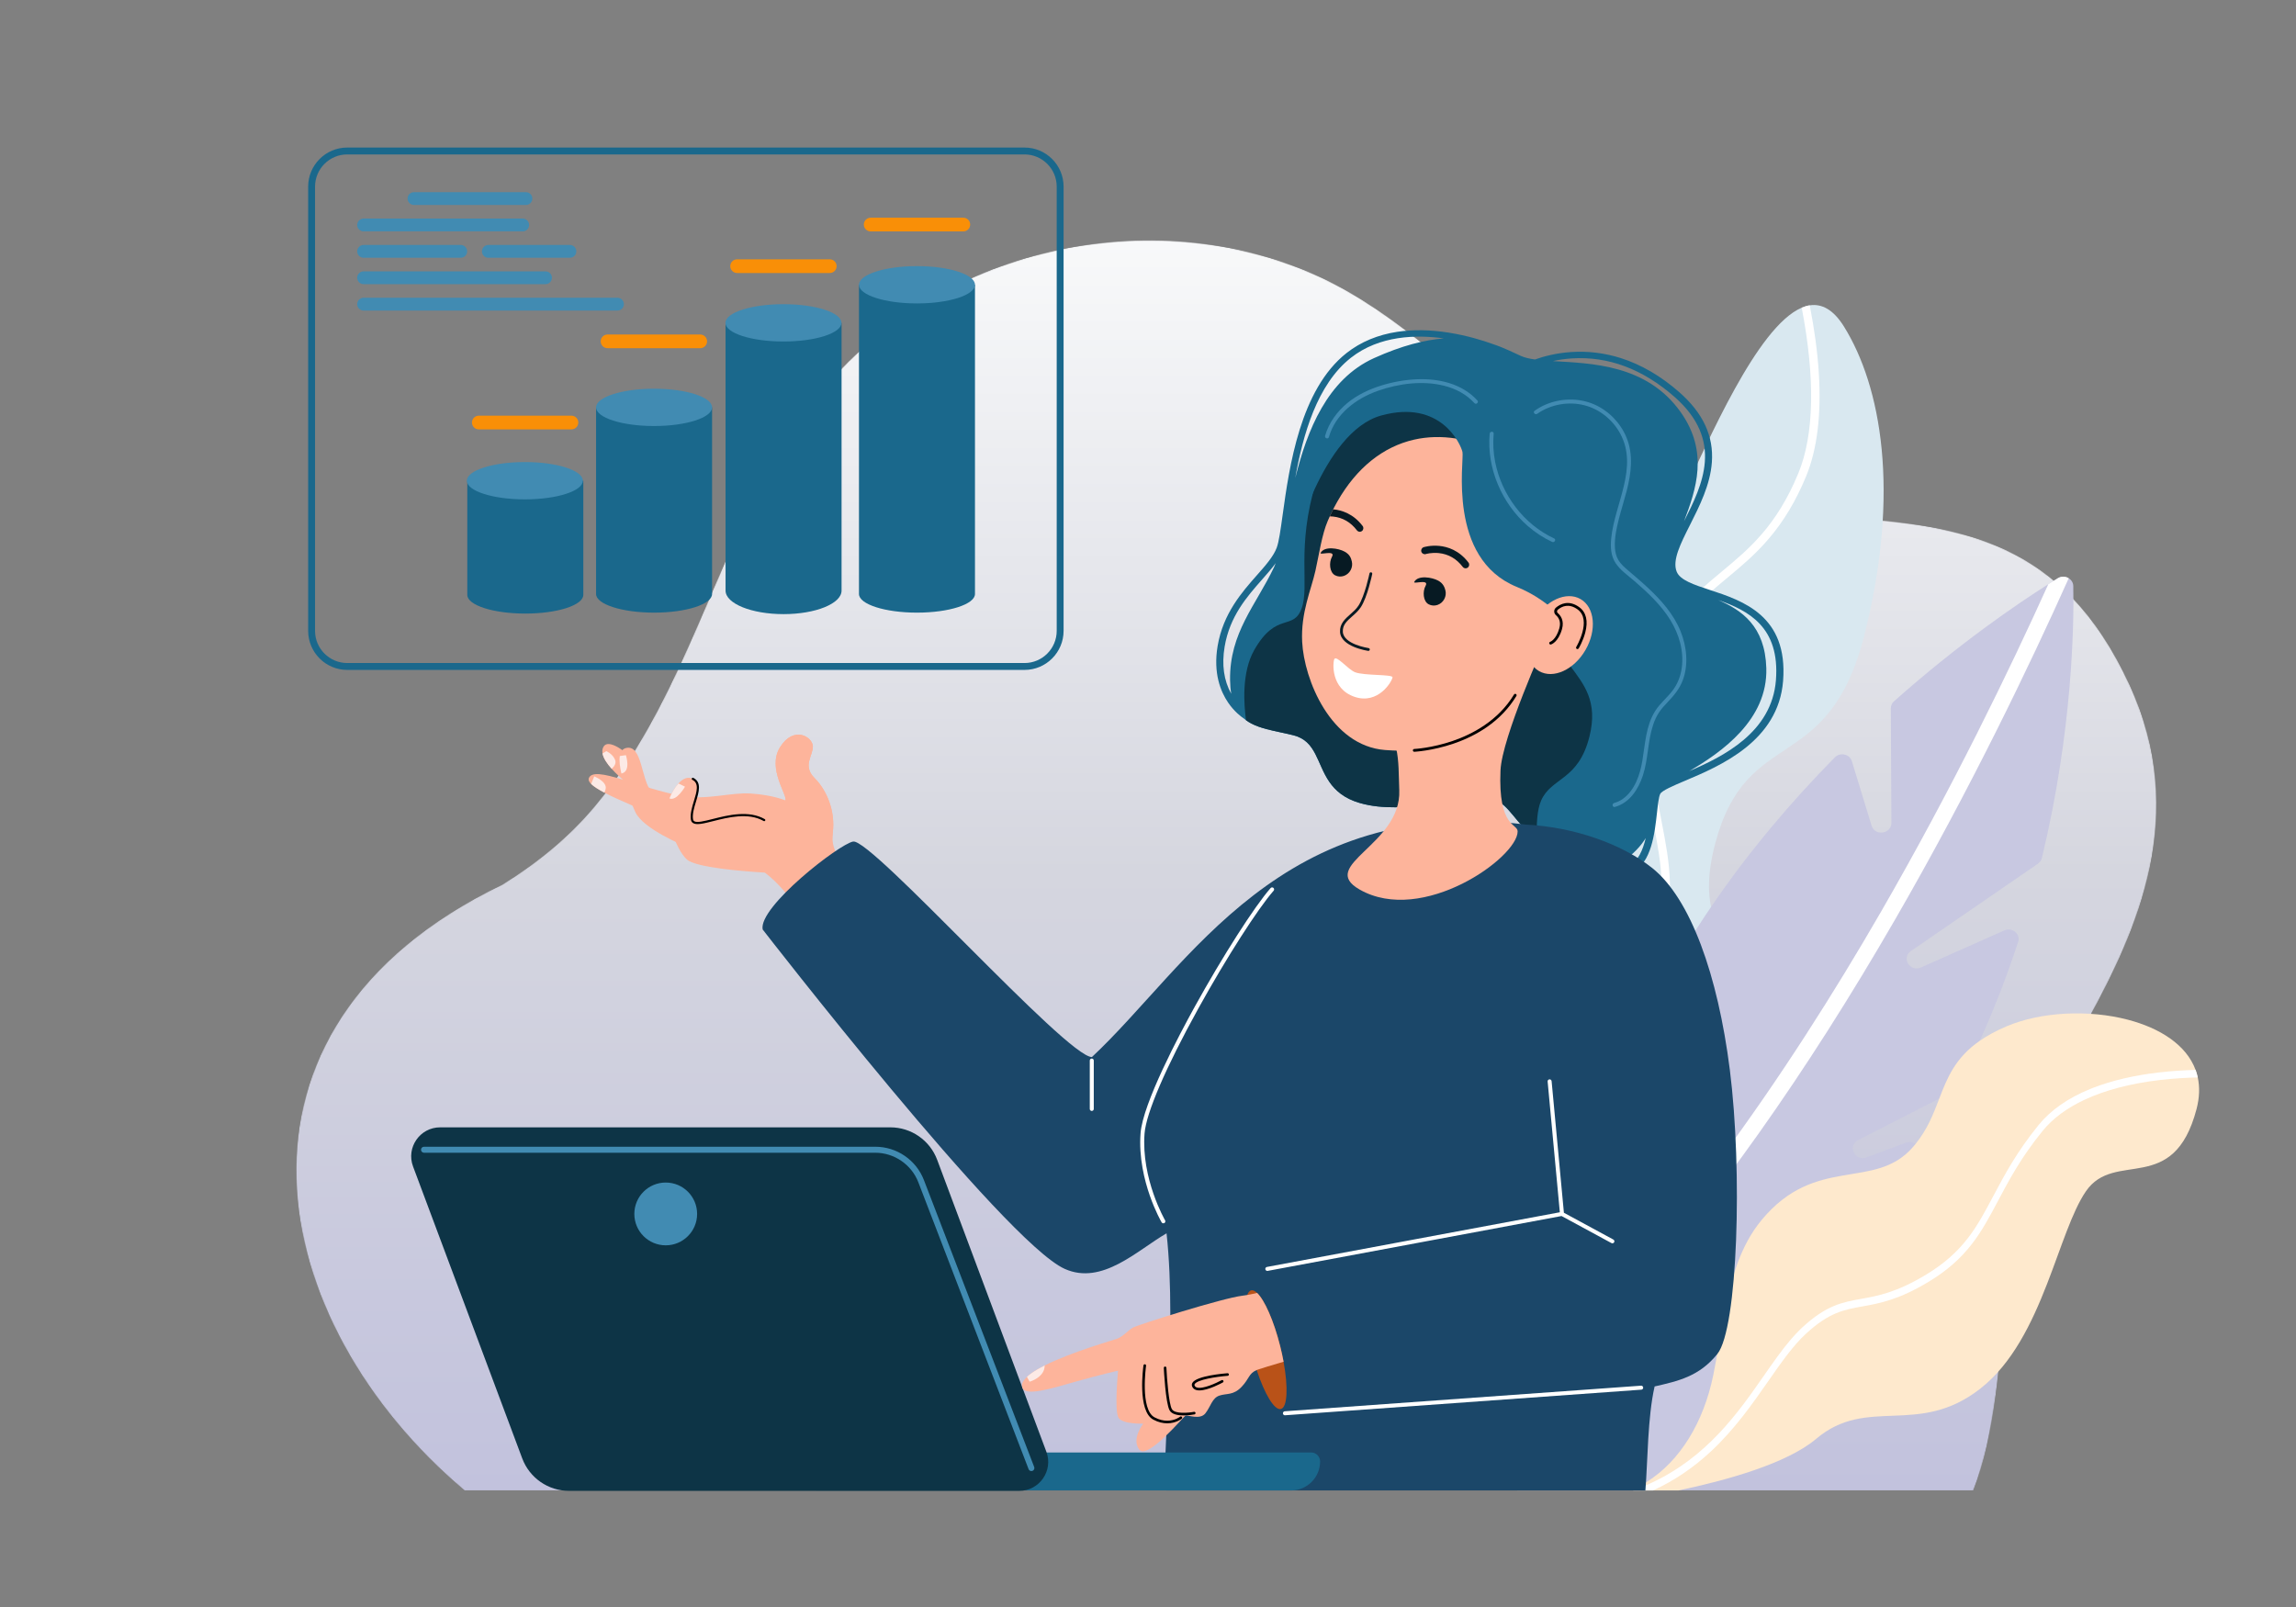 <?xml version="1.0" encoding="UTF-8"?>
<svg xmlns="http://www.w3.org/2000/svg" width="2278" height="1595" viewBox="0 0 2278 1595" fill="none">
  <rect x="0" y="0" width="2278" height="1595" fill="#808080" stroke="none"/>
  <mask id="mask0_517_78" style="mask-type:luminance" maskUnits="userSpaceOnUse" x="293" y="238" width="1847" height="1241">
    <path d="M2112.85 679.607C2046.32 535.182 1944.82 521.866 1828.47 513.134C1798.57 510.888 1767.68 508.946 1736.15 505.155C1733.18 504.799 1730.19 504.425 1727.2 504.029C1696.26 499.969 1664.75 493.949 1632.98 483.959C1589.28 470.233 1545.09 449.006 1501.22 415.055C1434.82 362.088 1373.22 299.878 1293.12 267.741C1122.79 198.687 911.974 255.154 802.972 404.022C713.178 525.689 687.596 684.341 589.61 800.626C563.504 831.606 532.706 856.538 498.335 877.829C201.183 1020.88 263.219 1312.54 460.935 1478.96H1957.76C1980.02 1422.58 1983.46 1351.82 1991.27 1274.14C1996.4 1223.04 2003.42 1168.93 2018.92 1113.96C2021.54 1106.74 2024.84 1099.15 2028.64 1091.21C2030.29 1087.76 2032.04 1084.25 2033.86 1080.68C2044.49 1059.88 2057.92 1036.87 2071.61 1011.88C2120.35 922.894 2172.36 808.77 2112.85 679.607Z" fill="white"></path>
  </mask>
  <g mask="url(#mask0_517_78)">
    <path d="M2112.85 679.607C2046.32 535.182 1944.82 521.866 1828.47 513.134C1798.57 510.888 1767.68 508.946 1736.15 505.155C1733.18 504.799 1730.19 504.425 1727.2 504.029C1696.26 499.969 1664.75 493.949 1632.98 483.959C1589.28 470.233 1545.09 449.006 1501.22 415.055C1434.82 362.088 1373.22 299.878 1293.12 267.741C1122.79 198.687 911.974 255.154 802.972 404.022C713.178 525.689 687.596 684.341 589.61 800.626C563.504 831.606 532.706 856.538 498.335 877.829C201.183 1020.88 263.219 1312.54 460.935 1478.96H1957.76C1980.02 1422.58 1983.46 1351.82 1991.27 1274.14C1996.4 1223.04 2003.42 1168.93 2018.92 1113.96C2021.54 1106.74 2024.84 1099.15 2028.64 1091.21C2030.29 1087.76 2032.04 1084.25 2033.86 1080.68C2044.49 1059.88 2057.92 1036.87 2071.61 1011.88C2120.35 922.894 2172.36 808.77 2112.85 679.607Z" fill="url(#paint0_linear_517_78)"></path>
  </g>
  <path d="M1440.9 1217.66C1444.5 1289.77 1463.6 1386.85 1473.03 1434.09C1476.36 1450.77 1478.49 1461.23 1478.3 1462.19C1478.34 1462 1478.9 1458.77 1480.14 1453.21C1486.89 1422.93 1513.52 1323.33 1582.27 1265.14C1664.07 1195.92 1737.2 1204.86 1754.88 1074.66C1772.57 944.463 1670.2 956.772 1701.66 837.339C1733.11 717.91 1813.97 771.72 1849.82 629.834C1885.67 487.947 1866.37 383.187 1829.46 323.945C1818.94 307.074 1807.46 301.154 1795.57 302.986C1792.93 303.387 1790.26 304.18 1787.58 305.324C1742.87 324.314 1694.29 440.156 1670.47 488.498C1638.79 552.763 1562.65 517.701 1519.07 638.237C1475.48 758.773 1541.35 865.675 1520.32 951.281C1499.29 1036.89 1436.02 1120.02 1440.9 1217.66Z" fill="#D9E8F0"></path>
  <path d="M1478.3 1462.19C1478.34 1462 1478.9 1458.77 1480.14 1453.21C1483.96 1337.63 1556.94 1162.26 1606.17 1043.99C1623.27 1002.92 1638.03 967.45 1646.18 943.424C1663.49 892.471 1656.34 855.476 1648.78 816.307C1641.5 778.652 1633.98 739.711 1645.29 682.441C1657.6 620.068 1683.87 598.212 1714.29 572.91C1727.57 561.864 1741.3 550.439 1754.61 534.913C1769.71 517.295 1781.92 496.934 1791.93 472.662C1802.96 445.917 1807.2 411.232 1804.52 369.571C1803.2 349.027 1800.2 326.747 1795.57 302.986C1792.93 303.387 1790.26 304.18 1787.58 305.324C1801.05 375.181 1800 431.393 1784.28 469.514C1762.66 521.898 1735.38 544.597 1708.99 566.549C1678.67 591.768 1650.03 615.584 1637.15 680.842C1631.96 707.159 1630.22 732.219 1631.84 757.461C1633.26 779.677 1637.01 799.1 1640.64 817.875C1648.32 857.591 1654.94 891.888 1638.34 940.763C1630.27 964.529 1615.56 999.874 1598.52 1040.81C1572.08 1104.33 1539.18 1183.39 1513.56 1260.88C1499.46 1303.55 1489.2 1340.61 1482.21 1374.18C1477.7 1395.8 1474.64 1415.83 1473.03 1434.09C1476.36 1450.77 1478.49 1461.23 1478.3 1462.19Z" fill="white"></path>
  <path d="M2025.9 851.393C2025.35 853.648 2023.96 855.645 2021.98 857.007L1895.97 943.693C1886.11 950.474 1894.98 964.861 1906 959.967L1988.58 923.254C1996.45 919.759 2004.91 926.727 2002.33 934.597C1991.77 966.784 1979.2 999.705 1964.27 1032.75C1957.3 1048.15 1949.83 1063.59 1941.79 1078.99C1940.87 1080.76 1939.38 1082.23 1937.53 1083.16L1924.08 1090.06L1843.66 1131.25C1832.56 1136.94 1840.26 1152.83 1851.99 1148.43L1890.79 1133.89C1894.42 1132.53 1897.95 1133.27 1900.51 1135.15C1904.14 1137.82 1905.83 1142.79 1903.1 1147.36C1865.14 1210.91 1825.54 1268.78 1786.55 1318.7C1784.43 1321.43 1782.31 1324.12 1780.19 1326.8C1779.15 1328.09 1777.79 1329.13 1776.23 1329.78C1776.2 1329.79 1776.18 1329.81 1776.16 1329.81L1708.84 1357.75C1697.42 1362.48 1703.39 1378.74 1715.37 1375.6C1716.09 1375.41 1716.79 1375.3 1717.47 1375.25C1725.93 1374.68 1731.54 1384.41 1725.48 1390.99C1694.6 1424.47 1664.94 1451.81 1637.73 1471.77C1635.75 1473.22 1633.78 1474.64 1631.82 1476.02C1630.4 1477.02 1628.98 1478 1627.57 1478.96H1505.43C1497.42 1461.43 1494.34 1436.93 1495.86 1406.89C1496 1404.02 1496.19 1401.09 1496.42 1398.12C1496.42 1398.12 1496.42 1398.12 1496.42 1398.11C1496.77 1393.48 1497.23 1388.73 1497.79 1383.86C1506.79 1305.42 1541.86 1197.02 1598.28 1078.39C1602.3 1069.94 1615.34 1071.29 1617.23 1080.35L1627.14 1128.21C1629.55 1139.86 1647.78 1137.47 1646.94 1125.61L1638.19 1002.5C1638.07 1000.78 1638.44 999.058 1639.27 997.522C1644.81 987.223 1650.49 976.887 1656.32 966.52C1665.09 950.916 1674.24 935.732 1683.72 920.98C1688.29 913.871 1692.93 906.862 1697.63 899.958C1735.91 843.718 1778.44 794.132 1820.45 751.532C1825.76 746.15 1835.18 748.255 1837.34 755.301L1856.94 819.356C1860.16 829.924 1876.61 827.559 1876.56 816.54L1875.98 702.862C1875.97 700.2 1877.14 697.648 1879.19 695.826C1943.78 638.465 2001.28 599.31 2032.27 579.669C2035.73 577.477 2038.86 575.522 2041.64 573.817C2045.21 571.621 2049.4 571.89 2052.5 573.79C2055.12 575.385 2056.97 578.142 2057.03 581.537C2057.79 620.637 2056.26 725.087 2025.9 851.393Z" fill="#C8C8E1"></path>
  <path d="M1495.86 1406.89C1533.19 1374.79 1570.61 1338.07 1607.66 1297.16C1699.99 1195.22 1791.77 1065.64 1880.46 912.035C1954.95 783.027 2014.19 659.241 2052.5 573.79C2049.4 571.894 2045.21 571.621 2041.64 573.817C2038.86 575.522 2035.73 577.477 2032.27 579.669C1994.05 664.181 1937.01 782.188 1866.14 904.903C1774.45 1063.68 1647.48 1250.69 1497.79 1383.87L1495.86 1406.89Z" fill="white"></path>
  <path d="M2179.33 1100.47C2156.46 1187.47 2097.99 1140.42 2069.48 1182.21C2055.67 1202.46 2045.15 1237.7 2030.96 1274.14C2015.87 1312.89 1996.62 1353 1964.81 1377.9C1903.09 1426.2 1852.75 1384.65 1801.92 1427.74C1772.8 1452.43 1711.93 1469.16 1665.23 1478.96H1620.42L1620.85 1478.69L1632.13 1471.54L1634.39 1470.11C1666.69 1449.63 1690.23 1411.72 1699.88 1364.31C1703.64 1345.8 1706.49 1326.83 1709.92 1308.25C1709.93 1308.24 1709.93 1308.22 1709.93 1308.22C1710.23 1306.59 1710.54 1304.97 1710.85 1303.34C1717.46 1268.9 1726.59 1236.06 1748.03 1210.3C1801.6 1145.91 1859.61 1181.55 1897.46 1138.76C1898.52 1137.56 1899.54 1136.36 1900.51 1135.15C1912.62 1120.2 1918.36 1104.92 1924.08 1090.06C1931.97 1069.51 1939.8 1049.75 1964.27 1032.75C1971.54 1027.69 1980.28 1022.88 1990.94 1018.36C2025.1 1003.88 2072.36 1001.65 2111.31 1011.88C2143 1020.19 2169.19 1036.75 2178.37 1061.65C2179.25 1064.07 2179.98 1066.56 2180.54 1069.13C2182.58 1078.52 2182.34 1088.97 2179.33 1100.47Z" fill="#FEE9CD"></path>
  <path d="M2180.54 1069.13C2169.35 1069.38 2156.52 1070.1 2143.04 1071.68C2113.82 1075.11 2088.7 1081.71 2068.34 1091.21C2050.76 1099.4 2036.73 1109.76 2026.69 1122.08C2005.29 1148.32 1993.1 1171.32 1982.36 1191.6C1974.26 1206.87 1966.62 1221.28 1956.36 1234.51C1945 1249.16 1931.53 1260.95 1913.98 1271.6C1883.91 1289.85 1864.8 1293.28 1847.93 1296.31C1829.41 1299.63 1814.78 1302.26 1791.73 1323.5C1778.81 1335.41 1766.92 1352.5 1754.32 1370.59C1738.89 1392.74 1721.4 1417.85 1697.86 1439.87C1680.25 1456.33 1661.15 1469.27 1640.07 1478.96H1620.42L1620.85 1478.69C1624.65 1477.32 1628.34 1475.86 1631.94 1474.33C1633.9 1473.5 1635.83 1472.65 1637.73 1471.77C1693.76 1445.94 1724.53 1401.74 1750.07 1365.06C1758.91 1352.38 1767.41 1340.17 1776.23 1329.78C1779.61 1325.8 1783.04 1322.08 1786.55 1318.7C1787.12 1318.16 1787.68 1317.63 1788.25 1317.11C1812.21 1295.02 1828.11 1292.16 1846.52 1288.86C1863.05 1285.89 1881.78 1282.53 1911.21 1264.67C1948.36 1242.13 1961.32 1217.67 1977.73 1186.72C1988.62 1166.18 2000.95 1142.9 2022.7 1116.22C2034.67 1101.53 2051.77 1089.59 2073.56 1080.68C2074.66 1080.22 2075.77 1079.78 2076.9 1079.35C2095.48 1072.16 2117.36 1067.06 2141.94 1064.18C2154.97 1062.66 2167.41 1061.93 2178.37 1061.65C2179.25 1064.07 2179.98 1066.56 2180.54 1069.13Z" fill="white"></path>
  <path d="M826.281 825.95C823.702 847.187 826.59 859.65 843.612 900.715L818.299 931.138C818.299 931.138 812.567 897.83 756.355 859.992C747.94 854.328 735.493 852.805 723.985 845.364C687.974 822.036 627.83 801.333 599.57 786.463C593.633 783.336 589.104 780.47 586.503 777.895C584.462 775.881 583.601 774.04 584.157 772.386C588.858 758.432 635.093 782.744 677.723 790.026C701.196 794.037 725.725 786.02 745.175 787.41C768.474 789.078 779.14 794.433 779.254 794.178C781.509 789.069 760.875 762.387 773.891 741.506C787.559 719.587 806.193 731.203 806.476 740.517C806.758 749.828 795.951 759.84 808.152 772.016C820.353 784.189 828.864 804.728 826.281 825.95Z" fill="#FDB49B"></path>
  <path d="M826.281 825.95C823.702 847.187 836.199 858.434 870.574 895.684L810.421 931.138C810.421 931.138 785.354 885.298 758.788 865.871C737.662 864.613 690.667 860.954 681.587 852.942C669.8 842.552 659.777 807.366 661.677 799.423C662.096 797.678 662.953 795.112 664.178 792.236C666.242 787.351 669.354 781.573 673.126 777.412C677.258 772.832 682.188 770.198 687.396 772.823C700.134 779.249 684.398 799.359 686.539 813.136C688.553 826.082 730.719 797.947 758.246 813.764C770.798 806.081 777.75 806.236 779.254 794.178C781.509 789.069 760.875 762.387 773.891 741.506C787.559 719.587 806.193 731.203 806.476 740.517C806.758 749.828 795.951 759.84 808.152 772.016C820.353 784.189 828.864 804.728 826.281 825.95Z" fill="#FDB49B"></path>
  <path d="M680.443 803.511L679.382 839.394C679.382 839.394 638.018 822.724 630.332 805.753C626.35 796.949 619.735 781.172 616.527 767.523C614.978 760.897 614.226 754.777 614.964 750.183C615.634 745.981 617.552 743.065 621.229 742.213C637.248 738.499 636.186 774.382 646.196 785.191C656.205 796.001 680.443 803.511 680.443 803.511Z" fill="#FDB49B"></path>
  <path d="M626.168 751.386L627.43 781.104C627.43 781.104 615.634 772.677 606.882 762.875C602.381 757.848 598.69 752.457 597.797 747.659C597.488 745.991 597.519 744.4 597.957 742.924C602.18 728.819 626.168 751.386 626.168 751.386Z" fill="#FDB49B"></path>
  <path d="M606.882 762.875C602.381 757.848 598.69 752.457 597.797 747.659L601.556 745.357C601.556 745.357 607.748 747.895 610.226 753.884C611.679 757.406 609.438 760.583 606.882 762.875Z" fill="#FCEAE6"></path>
  <path d="M600.895 782.885C600.608 784.189 600.144 785.383 599.57 786.463C593.633 783.336 589.105 780.47 586.503 777.895L589.578 770.403C589.578 770.403 602.513 775.526 600.895 782.885Z" fill="#FCEAE6"></path>
  <path d="M616.527 767.523C614.978 760.897 614.226 754.777 614.964 750.183L621.001 749.349C621.001 749.349 626.391 765.714 616.527 767.523Z" fill="#FCEAE6"></path>
  <path d="M679.619 780.611C679.619 780.611 671.235 795.381 664.178 792.237C666.242 787.351 669.354 781.573 673.126 777.412L679.619 780.611Z" fill="#FCEAE6"></path>
  <path d="M758.779 812.83C742.842 803.675 722.222 808.875 707.164 812.675C698.704 814.808 691.4 816.649 688.708 814.867C688.088 814.457 687.737 813.851 687.596 812.971C686.785 807.754 688.703 801.442 690.557 795.335C693.419 785.902 696.38 776.15 687.879 771.861C687.345 771.597 686.703 771.807 686.434 772.34C686.165 772.869 686.38 773.516 686.908 773.78C693.797 777.253 691.346 785.346 688.503 794.711C686.58 801.05 684.589 807.599 685.478 813.3C685.705 814.781 686.393 815.911 687.523 816.658C691.009 818.964 698.007 817.2 707.688 814.758C722.39 811.048 742.528 805.967 757.708 814.694C757.995 814.858 758.328 814.876 758.615 814.772C758.843 814.685 759.043 814.525 759.175 814.298C759.472 813.783 759.294 813.126 758.779 812.83Z" fill="black"></path>
  <path d="M1675.98 765.176C1708.29 746.373 1753.94 714.227 1752.47 663.023C1751.27 620.988 1727.72 605.298 1704.68 595.363C1734.44 605.767 1766.15 621.936 1762 674.94C1757.93 726.914 1709.48 750.798 1675.98 765.176ZM1667.23 408.575C1633.48 361.35 1578.42 360.63 1540.65 358.301C1546.26 357.08 1552.58 356.091 1559.5 355.649C1595.65 353.338 1629.88 366.139 1661.43 393.878C1710.81 437.299 1688.99 481.357 1670.84 517.245C1682.68 485.737 1695.8 448.564 1667.23 408.575ZM1616.18 859.172C1611.26 861.646 1605.18 862.093 1598.02 860.521C1601.83 859.691 1605.45 858.206 1608.75 855.886C1620.78 847.437 1628.19 839.275 1632.81 831.597C1629.95 843.732 1625.17 854.637 1616.18 859.172ZM1220.43 674.817C1220.5 679.885 1220.9 684.392 1221.59 688.429C1214.23 675.273 1212.03 659.578 1215.03 641.719C1220.09 611.477 1237.22 592.037 1252.27 574.966C1257.29 569.274 1261.93 564.006 1265.72 558.801C1265.15 560.333 1264.55 561.759 1263.93 563.058C1246.21 600.344 1219.77 627.801 1220.43 674.817ZM1340.24 355.07C1368.71 332.671 1405.5 332.011 1432.52 335.784C1413.61 337.283 1390.89 342.848 1363.24 355.352C1316.91 376.297 1296.89 426.977 1285.11 474.276C1292.7 431.543 1306.7 381.456 1340.24 355.07ZM1696.48 585.402C1680.58 580.179 1666.87 575.667 1663.52 567.228C1659.04 555.962 1667.28 539.643 1676.78 520.831C1686.18 502.202 1696.79 481.189 1698.44 458.754C1700.36 432.664 1689.75 409.92 1666.12 389.166C1647.92 373.194 1628.5 361.851 1608.35 355.412C1592.2 350.253 1575.54 348.202 1558.8 349.319C1543.7 350.326 1531.35 353.698 1522.94 356.715C1517.55 355.963 1512.9 354.906 1509.23 353.288C1501.79 350.025 1492.79 345.263 1481.33 341.467C1471.44 337.88 1455.69 332.954 1437.21 330.047C1419.03 327.185 1402 326.911 1386.57 329.226C1367.09 332.147 1350.1 339.225 1336.03 350.28C1289.86 386.56 1279.14 463.753 1272.63 510.669C1270.54 525.735 1268.88 537.679 1266.72 543.458C1263.46 552.184 1255.88 560.779 1247.07 570.75C1232.16 587.653 1213.51 608.78 1208.08 640.999C1203.52 668.095 1211.19 686.465 1218.47 697.124C1224.59 706.102 1231.38 711.192 1234.36 713.161C1234.97 713.676 1235.59 714.173 1236.23 714.637C1237.83 715.827 1239.53 716.88 1241.32 717.827C1245.9 720.261 1251.06 722.002 1256.63 723.483C1264.86 725.67 1273.97 727.274 1283.42 729.635C1305.98 735.281 1306.41 757.639 1318.93 775.826C1324.9 784.508 1333.61 792.223 1348.77 796.698C1351.82 797.6 1354.95 798.343 1358.14 798.945C1403.57 807.512 1459.27 786.987 1481.76 793.184C1481.95 793.235 1482.15 793.289 1482.34 793.348C1496.71 797.71 1504.95 818.126 1522.2 830.808C1522.86 831.296 1523.53 831.77 1524.21 832.23C1524.42 832.367 1524.64 832.517 1524.87 832.672C1532.5 837.863 1553.55 853.147 1574.69 859.003C1581.39 862.676 1587.57 865.319 1593.28 866.933C1603.49 869.808 1612.15 869.389 1619.45 865.702C1638.5 856.096 1641.71 827.09 1644.04 806.049C1644.92 798.165 1645.74 790.728 1647.19 787.802C1648.86 784.435 1660.53 779.508 1671.8 774.742C1706.56 760.045 1764.48 735.559 1769.12 675.565C1774.12 610.935 1729.16 596.152 1696.48 585.402Z" fill="#1A688C"></path>
  <path d="M1576.98 730.875C1565.97 774.929 1539.16 771.128 1529 794.483C1525.03 803.602 1524.27 818.098 1524.87 832.672C1524.64 832.517 1524.42 832.367 1524.21 832.23C1523.53 831.77 1522.86 831.296 1522.2 830.808C1504.95 818.126 1496.71 797.71 1482.34 793.349C1482.15 793.289 1481.95 793.235 1481.76 793.184C1459.27 786.987 1403.57 807.512 1358.14 798.945C1354.95 798.343 1351.82 797.6 1348.77 796.698C1333.61 792.223 1324.9 784.508 1318.93 775.826C1306.41 757.639 1305.98 735.281 1283.42 729.635C1273.97 727.275 1264.86 725.67 1256.63 723.483C1251.06 722.002 1245.9 720.261 1241.32 717.827C1239.53 716.88 1237.83 715.827 1236.23 714.637C1234.14 699.002 1231.74 667.252 1244.42 644.977C1266.37 606.446 1283.12 626.316 1291.4 603.762C1299.67 581.209 1285.67 543.631 1305.92 477.598C1326.17 411.569 1367.16 368.582 1431.57 387.015C1495.97 405.454 1555.76 490.968 1538.34 577.354C1520.91 663.734 1594.38 661.269 1576.98 730.875Z" fill="#0D3446"></path>
  <path d="M1703.94 1343.45C1685.87 1365.98 1664.73 1370.41 1641.64 1375.76C1634.64 1406.51 1634.89 1449.12 1632.5 1478.96H1157.28C1151.14 1457.8 1168.36 1324.47 1157.41 1223.8C1128.42 1240.55 1093.54 1275.79 1056.34 1259.07C996.675 1232.25 756.679 922.288 756.679 922.288C752.3 899.899 832.705 837.439 846.478 835.055C864.834 831.879 1058.12 1048.76 1083.35 1048.89C1180.2 958.404 1270.83 788.017 1513.84 818.226C1562.76 820.691 1610.09 838.058 1639.25 861.3C1677.27 891.605 1704.35 967.486 1716.25 1061.36C1729 1162.07 1724.13 1318.28 1703.94 1343.45Z" fill="#1B4769"></path>
  <path d="M1274.84 1404.36C1273.81 1404.36 1272.94 1403.56 1272.86 1402.52C1272.78 1401.42 1273.6 1400.47 1274.7 1400.39L1628.18 1374.99C1629.26 1374.91 1630.22 1375.74 1630.3 1376.83C1630.38 1377.93 1629.56 1378.88 1628.46 1378.95L1274.98 1404.35C1274.93 1404.36 1274.88 1404.36 1274.84 1404.36Z" fill="white"></path>
  <path d="M1600.71 1229.99L1551.64 1203.39L1539.45 1072.82C1539.34 1071.73 1538.39 1070.93 1537.29 1071.03C1536.2 1071.13 1535.39 1072.1 1535.5 1073.19L1547.6 1202.91L1257.02 1257.17C1255.94 1257.37 1255.23 1258.4 1255.43 1259.48C1255.61 1260.44 1256.44 1261.1 1257.38 1261.1C1257.5 1261.1 1257.62 1261.09 1257.75 1261.07L1549.21 1206.65C1549.29 1206.67 1549.36 1206.69 1549.43 1206.7L1598.81 1233.48C1599.78 1234 1600.98 1233.65 1601.5 1232.68C1602.02 1231.72 1601.67 1230.52 1600.71 1229.99Z" fill="white"></path>
  <path d="M1154.24 1213.88C1153.56 1213.88 1152.89 1213.53 1152.52 1212.9C1152.27 1212.47 1146.33 1202.25 1140.73 1186.18C1135.56 1171.35 1129.78 1148.6 1131.62 1124.44C1133.88 1094.85 1170.1 1026.57 1185.58 998.584C1213.15 948.706 1244.72 899.348 1260.65 881.219C1261.38 880.399 1262.63 880.317 1263.45 881.042C1264.28 881.762 1264.36 883.015 1263.63 883.84C1247.87 901.781 1216.5 950.843 1189.05 1000.5C1156.62 1059.17 1137.13 1104.46 1135.58 1124.74C1132.16 1169.66 1155.71 1210.49 1155.94 1210.89C1156.5 1211.84 1156.18 1213.05 1155.24 1213.61C1154.92 1213.79 1154.58 1213.88 1154.24 1213.88Z" fill="white"></path>
  <path d="M1083.22 1102.37C1082.12 1102.37 1081.23 1101.48 1081.23 1100.39V1052.37C1081.23 1051.28 1082.12 1050.39 1083.22 1050.39C1084.31 1050.39 1085.2 1051.28 1085.2 1052.37V1100.39C1085.2 1101.48 1084.31 1102.37 1083.22 1102.37Z" fill="white"></path>
  <path d="M1488.73 764.547C1486.29 821.42 1505.74 817.055 1505.74 824.989C1505.74 850.964 1411.34 918.237 1349.03 882.719C1306.66 858.566 1390.49 838.514 1388.3 784.116C1387.7 769.209 1388.11 754.854 1385.21 742.463C1380.03 720.384 1371.24 704.753 1371.24 704.753L1532.71 637.289C1532.45 638.027 1490.13 731.768 1488.73 764.547Z" fill="#FDB49B"></path>
  <path d="M1280.97 1478.96H810.754C802.161 1478.96 795.195 1471.99 795.195 1463.4V1456.82C795.195 1448.23 802.161 1441.26 810.754 1441.26H1300.84C1305.76 1441.26 1309.75 1445.25 1309.75 1450.17C1309.75 1466.07 1296.87 1478.96 1280.97 1478.96Z" fill="#1A688C"></path>
  <path d="M1011.26 1479.36H564.593C543.9 1479.36 525.375 1466.51 518.127 1447.12L409.802 1157.44C402.78 1138.66 416.66 1118.64 436.703 1118.64H883.372C904.07 1118.64 922.59 1131.49 929.839 1150.88L1038.17 1440.56C1045.19 1459.34 1031.31 1479.36 1011.26 1479.36Z" fill="#0D3446"></path>
  <path d="M691.651 1204.55C691.651 1221.76 677.705 1235.71 660.506 1235.71C643.307 1235.71 629.366 1221.76 629.366 1204.55C629.366 1187.35 643.307 1173.41 660.506 1173.41C677.705 1173.41 691.651 1187.35 691.651 1204.55Z" fill="#418BB2"></path>
  <path d="M1023.31 1459.71C1022.12 1459.71 1020.99 1458.99 1020.53 1457.81L911.159 1173.2C904.407 1155.64 887.231 1143.84 868.419 1143.84H420.686C419.043 1143.84 417.71 1142.51 417.71 1140.86C417.71 1139.22 419.043 1137.89 420.686 1137.89H868.419C878.925 1137.89 889.053 1141.03 897.714 1146.98C906.375 1152.93 912.94 1161.26 916.713 1171.07L1026.09 1455.67C1026.68 1457.21 1025.92 1458.92 1024.38 1459.52C1024.03 1459.65 1023.67 1459.71 1023.31 1459.71Z" fill="#418BB2"></path>
  <path d="M344.506 153.239C326.901 153.239 312.578 167.566 312.578 185.175V625.978C312.578 643.587 326.901 657.915 344.506 657.915H1016.49C1034.09 657.915 1048.42 643.587 1048.42 625.978V185.175C1048.42 167.566 1034.09 153.239 1016.49 153.239H344.506ZM1016.49 664.75H344.506C323.133 664.75 305.744 647.356 305.744 625.978V185.175C305.744 163.797 323.133 146.403 344.506 146.403H1016.49C1037.86 146.403 1055.25 163.797 1055.25 185.175V625.978C1055.25 647.356 1037.86 664.75 1016.49 664.75Z" fill="#1A688C"></path>
  <path d="M719.871 320.417V586.03C719.871 598.932 745.635 609.39 777.418 609.39C809.205 609.39 834.969 598.932 834.969 586.03V320.417H719.871Z" fill="#1A688C"></path>
  <path d="M834.86 320.353C834.86 330.58 809.091 338.869 777.308 338.869C745.526 338.869 719.761 330.58 719.761 320.353C719.761 310.127 745.526 301.833 777.308 301.833C809.091 301.833 834.86 310.127 834.86 320.353Z" fill="#418BB2"></path>
  <path d="M591.392 404.232V589.394C591.392 599.62 617.156 607.909 648.943 607.909C680.726 607.909 706.49 599.62 706.49 589.394V404.232H591.392Z" fill="#1A688C"></path>
  <path d="M706.49 404.232C706.49 414.459 680.726 422.748 648.943 422.748C617.156 422.748 591.392 414.459 591.392 404.232C591.392 394.006 617.156 385.717 648.943 385.717C680.726 385.717 706.49 394.006 706.49 404.232Z" fill="#418BB2"></path>
  <path d="M463.632 477.001V590.319C463.632 600.545 489.401 608.839 521.184 608.839C552.966 608.839 578.73 600.545 578.73 590.319V477.001H463.632Z" fill="#1A688C"></path>
  <path d="M578.298 477.001C578.298 487.227 552.533 495.517 520.751 495.517C488.968 495.517 463.204 487.227 463.204 477.001C463.204 466.775 488.968 458.485 520.751 458.485C552.533 458.485 578.298 466.775 578.298 477.001Z" fill="#418BB2"></path>
  <path d="M852.232 282.579V589.394C852.232 599.62 878 607.909 909.783 607.909C941.566 607.909 967.33 599.62 967.33 589.394V282.579H852.232Z" fill="#1A688C"></path>
  <path d="M967.33 282.58C967.33 292.806 941.566 301.095 909.783 301.095C878 301.095 852.232 292.806 852.232 282.58C852.232 272.353 878 264.064 909.783 264.064C941.566 264.064 967.33 272.353 967.33 282.58Z" fill="#418BB2"></path>
  <path d="M566.985 426.061H475.04C471.291 426.061 468.247 423.017 468.247 419.266C468.247 415.516 471.291 412.472 475.04 412.472H566.985C570.739 412.472 573.778 415.516 573.778 419.266C573.778 423.017 570.739 426.061 566.985 426.061Z" fill="#F98F07"></path>
  <path d="M694.731 345.504H602.786C599.037 345.504 595.993 342.465 595.993 338.71C595.993 334.959 599.037 331.92 602.786 331.92H694.731C698.485 331.92 701.524 334.959 701.524 338.71C701.524 342.465 698.485 345.504 694.731 345.504Z" fill="#F98F07"></path>
  <path d="M823.274 270.899H731.325C727.575 270.899 724.536 267.86 724.536 264.109C724.536 260.354 727.575 257.315 731.325 257.315H823.274C827.023 257.315 830.062 260.354 830.062 264.109C830.062 267.86 827.023 270.899 823.274 270.899Z" fill="#F98F07"></path>
  <path d="M955.78 229.63H863.831C860.082 229.63 857.043 226.59 857.043 222.84C857.043 219.085 860.082 216.045 863.831 216.045H955.78C959.53 216.045 962.569 219.085 962.569 222.84C962.569 226.59 959.53 229.63 955.78 229.63Z" fill="#F98F07"></path>
  <path d="M521.808 203.394H410.723C407.218 203.394 404.376 200.551 404.376 197.046C404.376 193.537 407.218 190.694 410.723 190.694H521.808C525.311 190.694 528.154 193.537 528.154 197.046C528.154 200.551 525.311 203.394 521.808 203.394Z" fill="#418BB2"></path>
  <path d="M518.632 229.584H360.735C357.23 229.584 354.388 226.741 354.388 223.236C354.388 219.727 357.23 216.884 360.735 216.884H518.632C522.14 216.884 524.979 219.727 524.979 223.236C524.979 226.741 522.14 229.584 518.632 229.584Z" fill="#418BB2"></path>
  <path d="M457.14 255.774H360.735C357.23 255.774 354.388 252.931 354.388 249.426C354.388 245.917 357.23 243.078 360.735 243.078H457.14C460.643 243.078 463.486 245.917 463.486 249.426C463.486 252.931 460.643 255.774 457.14 255.774Z" fill="#418BB2"></path>
  <path d="M565.445 255.774H484.512C481.009 255.774 478.166 252.931 478.166 249.426C478.166 245.917 481.009 243.078 484.512 243.078H565.445C568.953 243.078 571.796 245.917 571.796 249.426C571.796 252.931 568.953 255.774 565.445 255.774Z" fill="#418BB2"></path>
  <path d="M541.248 281.964H360.735C357.23 281.964 354.388 279.12 354.388 275.616C354.388 272.112 357.23 269.268 360.735 269.268H541.248C544.752 269.268 547.595 272.112 547.595 275.616C547.595 279.12 544.752 281.964 541.248 281.964Z" fill="#418BB2"></path>
  <path d="M612.659 308.154H360.735C357.23 308.154 354.388 305.315 354.388 301.806C354.388 298.301 357.23 295.458 360.735 295.458H612.659C616.163 295.458 619.005 298.301 619.005 301.806C619.005 305.315 616.163 308.154 612.659 308.154Z" fill="#418BB2"></path>
  <path d="M1270.86 1398.13C1264.5 1399.73 1254.68 1383.35 1246.85 1359.48C1245.14 1354.24 1243.52 1348.65 1242.05 1342.79C1235.64 1317.21 1234.07 1294.47 1237.48 1284.99C1238.4 1282.42 1239.68 1280.83 1241.34 1280.41C1243.09 1279.97 1245.1 1280.89 1247.26 1282.95C1254.67 1290.03 1263.83 1310.57 1270.14 1335.75C1271.47 1341.06 1272.6 1346.26 1273.52 1351.24C1278.19 1376.69 1277.34 1396.5 1270.86 1398.13Z" fill="#B95218"></path>
  <path d="M1273.52 1351.24C1261.65 1354.73 1251.55 1357.77 1248.26 1358.94C1247.77 1359.11 1247.3 1359.3 1246.85 1359.48C1238.81 1362.89 1239.64 1367.99 1231.87 1376.14C1223.68 1384.74 1217.29 1382.42 1209.91 1384.8C1202.52 1387.19 1201.22 1395.76 1195.87 1402.5C1190.52 1409.24 1178.41 1403.75 1176.23 1404.77C1174.05 1405.79 1138.46 1448.94 1130.35 1438.39C1122.24 1427.84 1134.27 1412.67 1134.27 1412.67C1134.27 1412.67 1114.46 1413.43 1109.9 1407.06C1105.34 1400.7 1109.32 1360.04 1109.32 1360.04C1109.32 1360.04 1089.3 1364.7 1067.57 1370.89C1043.67 1377.7 1017.73 1385.76 1014.41 1377.24C1013.35 1374.53 1014.21 1371.7 1016.49 1368.82C1017.16 1367.98 1017.96 1367.12 1018.87 1366.27C1021.58 1363.71 1025.3 1361.13 1029.69 1358.59C1031.81 1357.36 1034.09 1356.14 1036.49 1354.93C1063.22 1341.46 1104.68 1329.79 1108.47 1328.36C1114.34 1326.15 1119.02 1320.25 1124.05 1317.37C1129.08 1314.5 1213.28 1287.94 1232.92 1285.67C1234.29 1285.51 1235.83 1285.28 1237.48 1284.99C1240.4 1284.48 1243.72 1283.78 1247.26 1282.95C1254.67 1290.03 1263.83 1310.57 1270.14 1335.75C1271.47 1341.06 1272.6 1346.26 1273.52 1351.24Z" fill="#FDB49B"></path>
  <path d="M1158.05 1412.33C1154.07 1412.33 1149.42 1411.41 1144.32 1408.71C1128.21 1400.22 1134.25 1356.69 1134.52 1354.84C1134.62 1354.14 1135.27 1353.64 1135.98 1353.75C1136.69 1353.85 1137.18 1354.5 1137.08 1355.21C1137.01 1355.65 1131.02 1398.78 1145.52 1406.43C1150.2 1408.9 1154.44 1409.74 1158.06 1409.74C1165.68 1409.74 1170.53 1406.01 1170.82 1405.78C1171.38 1405.34 1172.19 1405.43 1172.63 1405.99C1173.07 1406.54 1172.98 1407.36 1172.43 1407.8C1172.1 1408.06 1166.6 1412.33 1158.05 1412.33Z" fill="black"></path>
  <path d="M1174.32 1404.51C1168.7 1404.51 1162.59 1403.48 1160.38 1399.38C1156.39 1392 1154.74 1358.77 1154.67 1357.35C1154.64 1356.64 1155.19 1356.04 1155.9 1356C1156.62 1355.97 1157.22 1356.52 1157.25 1357.23C1157.82 1368.98 1159.68 1392.66 1162.65 1398.15C1165.47 1403.38 1179.47 1401.93 1184.63 1400.93C1185.33 1400.79 1186 1401.25 1186.14 1401.95C1186.27 1402.65 1185.82 1403.33 1185.12 1403.46C1184.12 1403.65 1179.43 1404.51 1174.32 1404.51Z" fill="black"></path>
  <path d="M1189.99 1379.69C1188.77 1379.69 1187.64 1379.55 1186.66 1379.23C1184.9 1378.66 1183.64 1377.58 1182.92 1376.03C1182.3 1374.71 1182.35 1373.35 1183.08 1372.12C1187.17 1365.13 1214.74 1362.87 1217.87 1362.63C1218.58 1362.57 1219.2 1363.11 1219.25 1363.83C1219.31 1364.54 1218.78 1365.16 1218.06 1365.21C1206.76 1366.06 1187.87 1369.04 1185.31 1373.42C1185.01 1373.93 1185 1374.38 1185.26 1374.94C1185.67 1375.83 1186.39 1376.43 1187.45 1376.77C1193.38 1378.7 1207.18 1372.2 1212 1369.54C1212.62 1369.18 1213.4 1369.41 1213.75 1370.04C1214.1 1370.66 1213.87 1371.45 1213.24 1371.79C1212.59 1372.16 1198.86 1379.69 1189.99 1379.69Z" fill="black"></path>
  <path d="M1036.49 1354.93C1036.5 1355.07 1036.5 1355.21 1036.49 1355.36C1036.14 1366.99 1021.57 1371.05 1021.57 1371.05L1018.87 1366.27C1021.58 1363.71 1025.3 1361.13 1029.69 1358.59C1031.81 1357.36 1034.09 1356.14 1036.49 1354.93Z" fill="#FCEAE6"></path>
  <path d="M1550.98 592.205C1550.06 594.835 1549.02 597.478 1547.94 600.167C1547.35 601.62 1546.76 603.088 1546.15 604.573C1545.76 605.544 1545.36 606.524 1544.97 607.513C1544.9 607.681 1544.83 607.855 1544.76 608.028C1544.56 608.52 1544.37 609.012 1544.17 609.504C1544.05 609.823 1543.92 610.142 1543.79 610.457C1536.56 628.767 1529.2 645.715 1521.13 660.982C1491.52 716.943 1452.29 750.215 1374.3 744.232C1320.09 740.071 1293.86 674.129 1291.96 636.952C1290.48 607.859 1300.91 585.247 1305.11 566.385C1308.73 550.138 1311.57 530.31 1317.31 516.962C1317.98 515.408 1318.66 513.877 1319.35 512.36C1319.5 512.05 1319.63 511.744 1319.78 511.439C1320.73 509.388 1321.7 507.369 1322.71 505.396C1323.14 504.544 1323.58 503.701 1324.02 502.862C1324.98 501.03 1325.96 499.249 1326.97 497.494C1345.94 464.213 1372.32 443.168 1403.13 436.219C1416.24 433.27 1430.16 432.86 1444.65 435.162C1446.59 435.462 1448.54 435.822 1450.51 436.228C1509.18 448.323 1553.55 501.5 1554.88 571.625C1555.02 578.721 1553.36 585.42 1550.98 592.205Z" fill="#FDB49B"></path>
  <path d="M1282.55 545.982C1282.55 545.982 1311.5 428.567 1370.39 412.303C1429.27 396.038 1449.15 440.434 1451 448.487C1452.91 456.772 1435.49 554.121 1504.89 582.366C1574.3 610.607 1590.63 687.687 1590.63 687.687C1590.63 687.687 1617.07 611.482 1610.61 542.993C1604.14 474.503 1583.73 418.455 1490.58 389.061C1397.43 359.672 1376.11 368.873 1343.48 403.011C1310.86 437.148 1282.55 545.982 1282.55 545.982Z" fill="#1A688C"></path>
  <path d="M1522.06 615.465C1510.68 635.193 1512.87 657.783 1526.96 665.913C1541.05 674.047 1561.7 664.646 1573.08 644.918C1584.47 625.19 1582.28 602.6 1568.18 594.466C1554.1 586.331 1533.44 595.733 1522.06 615.465Z" fill="#FDB49B"></path>
  <path d="M1452.94 563.728C1452.3 563.504 1451.71 563.094 1451.27 562.511C1445.13 554.445 1437.17 549.837 1427.61 548.826C1420.31 548.051 1414.74 549.751 1414.68 549.769C1412.81 550.352 1410.8 549.309 1410.21 547.431C1409.62 545.554 1410.66 543.558 1412.53 542.961C1412.81 542.874 1419.34 540.833 1428.04 541.689C1436.11 542.482 1447.67 545.987 1456.95 558.191C1458.15 559.758 1457.84 562.001 1456.28 563.194C1455.29 563.946 1454.03 564.101 1452.94 563.728Z" fill="#071A23"></path>
  <path d="M1351.27 526.929C1350.29 527.681 1349.03 527.84 1347.95 527.457C1347.3 527.239 1346.72 526.833 1346.27 526.25C1340.13 518.179 1332.17 513.572 1322.62 512.56C1321.48 512.442 1320.39 512.378 1319.35 512.36C1319.49 512.05 1319.63 511.744 1319.78 511.439C1320.73 509.388 1321.7 507.37 1322.71 505.396C1322.82 505.401 1322.93 505.415 1323.04 505.424C1331.11 506.217 1342.68 509.721 1351.95 521.925C1353.15 523.493 1352.84 525.735 1351.27 526.929Z" fill="#071A23"></path>
  <path d="M1565 644.079C1564.79 644.061 1564.57 643.997 1564.38 643.883C1563.72 643.487 1563.51 642.635 1563.9 641.974C1564.06 641.709 1579.72 615.26 1565.26 604.742C1556.7 598.521 1549.85 601.456 1545.6 605.015C1545.1 605.435 1544.81 606.05 1544.81 606.697C1544.81 607.326 1545.06 607.891 1545.53 608.292C1548.18 610.557 1552.24 615.652 1549.73 624.347C1546.01 637.266 1539.15 639.422 1538.86 639.504C1538.13 639.723 1537.36 639.299 1537.14 638.565C1536.93 637.831 1537.34 637.066 1538.06 636.842C1538.19 636.801 1543.83 634.81 1547.06 623.577C1549.04 616.736 1546.34 612.639 1543.73 610.406C1542.64 609.477 1542.03 608.119 1542.03 606.683C1542.04 605.216 1542.69 603.831 1543.82 602.887C1547.92 599.456 1556.36 594.839 1566.89 602.495C1573.8 607.522 1575.85 616.267 1572.8 627.783C1570.57 636.223 1566.46 643.118 1566.28 643.409C1566.01 643.87 1565.5 644.111 1565 644.079Z" fill="black"></path>
  <path d="M1323.8 654.119C1325.74 649.634 1337.45 664.386 1344.52 667.075C1353.79 670.593 1381.99 668.975 1381.6 672.129C1381.08 676.317 1367.34 699.385 1343.98 691.469C1320.16 683.398 1322.35 657.459 1323.8 654.119Z" fill="white"></path>
  <path d="M1403.1 745.972C1402.4 745.927 1401.84 745.362 1401.8 744.646C1401.77 743.881 1402.36 743.234 1403.13 743.197C1403.3 743.193 1420.5 742.349 1441.23 735.258C1460.28 728.742 1486.31 715.453 1502.14 689.149C1502.54 688.493 1503.39 688.283 1504.04 688.68C1504.71 689.072 1504.92 689.929 1504.52 690.585C1497.32 702.538 1487.52 712.888 1475.36 721.355C1465.66 728.108 1454.45 733.682 1442.05 737.915C1420.96 745.116 1403.43 745.968 1403.25 745.972C1403.2 745.977 1403.15 745.977 1403.1 745.972Z" fill="black"></path>
  <path d="M1414.41 581.277C1411.23 587.006 1411.96 596.749 1417.49 599.647C1423.02 602.546 1429.97 600.189 1433.01 594.388C1434.43 591.659 1434.75 588.655 1434.1 585.935C1433.37 582.872 1431.84 578.835 1426.98 576.178C1420.92 572.856 1406.85 570.368 1403.13 577.468C1401.82 579.96 1418.38 574.127 1414.41 581.277Z" fill="#071A23"></path>
  <path d="M1321.54 552.485C1318.36 558.214 1319.08 567.957 1324.62 570.855C1330.15 573.754 1337.09 571.397 1340.13 565.596C1341.56 562.867 1341.87 559.863 1341.23 557.143C1340.5 554.08 1339.51 550.38 1334.11 547.386C1328.07 544.032 1313.97 541.576 1310.26 548.676C1308.95 551.168 1325.5 545.335 1321.54 552.485Z" fill="#071A23"></path>
  <path d="M1357.57 645.847C1357.54 645.847 1357.5 645.843 1357.46 645.838C1356.36 645.679 1330.34 641.778 1329.53 627.086C1329.09 618.951 1334.49 614.166 1339.72 609.541C1342.65 606.952 1345.67 604.277 1347.83 600.964C1354.11 591.321 1358.71 569.201 1358.75 568.978C1358.91 568.23 1359.64 567.743 1360.39 567.898C1361.15 568.052 1361.63 568.786 1361.47 569.538C1361.28 570.468 1356.73 592.397 1350.16 602.482C1347.8 606.109 1344.63 608.912 1341.56 611.623C1336.39 616.194 1331.93 620.141 1332.31 626.931C1332.99 639.376 1357.61 643.049 1357.86 643.086C1358.62 643.195 1359.15 643.902 1359.04 644.658C1358.94 645.383 1358.29 645.898 1357.57 645.847Z" fill="#071A23"></path>
  <path d="M1667.29 626.138C1660.58 609.641 1648.44 595.874 1635.61 583.825C1628.97 577.586 1622 571.703 1615.07 565.783C1611.62 562.826 1608.06 559.713 1605.7 555.762C1603.42 551.934 1602.45 547.477 1602.23 543.057C1601.78 533.601 1603.87 523.976 1606.19 514.871C1608.57 505.56 1611.51 496.405 1613.92 487.109C1618.42 469.709 1620.77 451.321 1613.79 434.232C1607.84 419.713 1596.14 407.609 1581.77 401.316C1566.49 394.626 1548.48 394.986 1533.24 401.576C1529.46 403.207 1525.92 405.262 1522.56 407.623C1520.46 409.09 1523.09 412.062 1525.17 410.608C1538.65 401.147 1556.44 398.035 1572.37 402.241C1587.34 406.197 1600.11 416.637 1607.48 430.204C1625.77 463.853 1601.97 499.987 1598.58 534.193C1597.75 542.528 1598.13 551.455 1602.86 558.665C1607.61 565.883 1615.31 571.106 1621.75 576.688C1634.97 588.127 1648.04 600.349 1657.29 615.333C1665.95 629.369 1670.82 646.116 1668.59 662.659C1667.5 670.802 1664.48 678.627 1659.5 685.194C1654.07 692.353 1646.88 698.009 1642.09 705.687C1632.89 720.457 1632.26 738.44 1629.44 755.128C1627.13 768.79 1622.01 784.048 1610.35 792.547C1607.67 794.497 1604.64 795.933 1601.46 796.821C1599.01 797.5 1599.78 801.397 1602.25 800.708C1616.77 796.662 1625.4 783.364 1629.92 769.756C1635.37 753.364 1634.68 735.651 1640.16 719.268C1641.55 715.098 1643.34 711.065 1645.73 707.36C1648.22 703.477 1651.34 700.096 1654.51 696.76C1660.65 690.293 1666.24 683.758 1669.46 675.314C1675.48 659.528 1673.54 641.536 1667.29 626.138Z" fill="#418BB2"></path>
  <path d="M1541.96 534.293C1511.74 520.244 1489.9 491.014 1483.45 458.462C1481.62 449.207 1481.12 439.728 1481.96 430.331C1482.19 427.788 1478.22 427.802 1477.99 430.331C1474.94 464.655 1490.05 499.65 1515.97 522.107C1523.21 528.387 1531.27 533.678 1539.96 537.72C1542.27 538.791 1544.28 535.373 1541.96 534.293Z" fill="#418BB2"></path>
  <path d="M1465.81 397.374C1450.66 380.631 1427.39 375.422 1405.59 376.356C1393.66 376.871 1381.78 379.036 1370.38 382.572C1358.35 386.305 1346.76 391.764 1336.97 399.785C1326.65 408.243 1318.43 419.481 1314.72 432.391C1314.02 434.838 1317.77 436.155 1318.47 433.699C1325.11 410.59 1345.56 395.314 1367.42 387.69C1387.94 380.54 1411.59 377.423 1432.91 382.8C1444.3 385.671 1454.89 391.208 1462.83 399.985C1464.54 401.881 1467.53 399.274 1465.81 397.374Z" fill="#418BB2"></path>
  <defs>
    <linearGradient id="paint0_linear_517_78" x1="1216.71" y1="1478.96" x2="1216.71" y2="238.521" gradientUnits="userSpaceOnUse">
      <stop stop-color="#C2C2DD"></stop>
      <stop offset="0.494" stop-color="#D5D6DF"></stop>
      <stop offset="1" stop-color="#F8F9FA"></stop>
    </linearGradient>
  </defs>
</svg>
